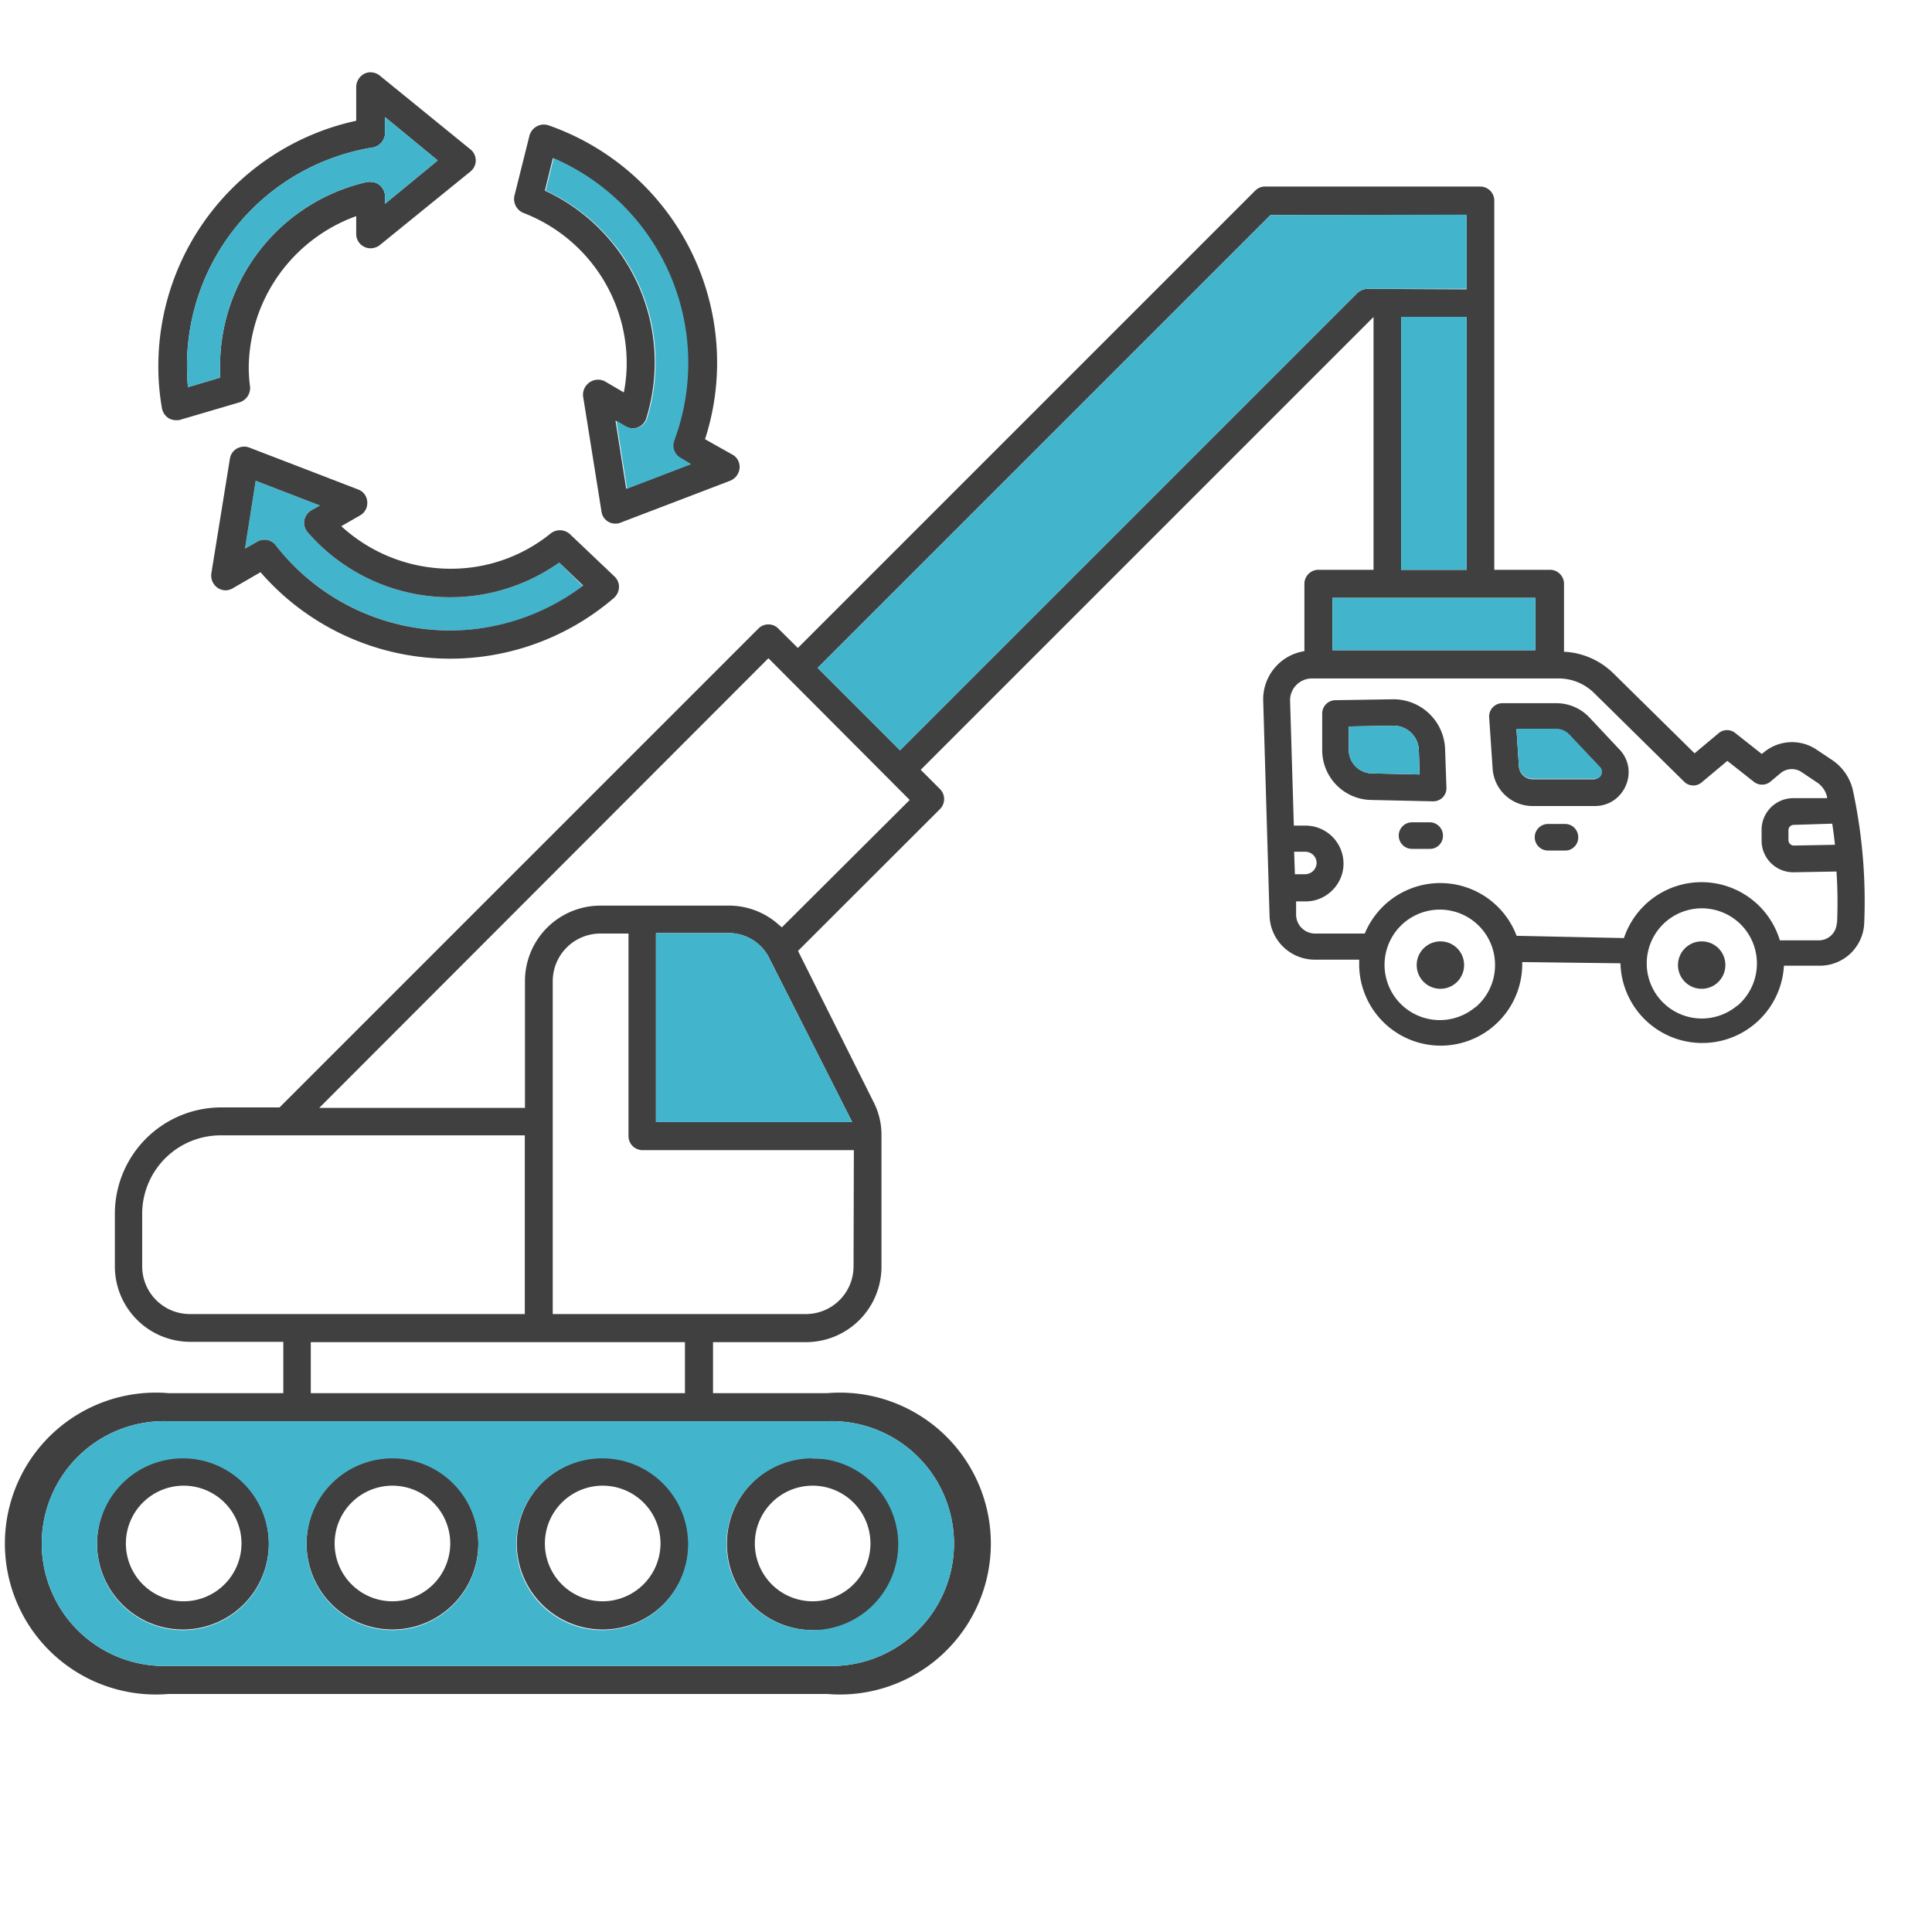 <svg xmlns="http://www.w3.org/2000/svg" viewBox="0 0 128 128"><defs><style>.cls-1{fill:#414040;}.cls-2{fill:#42b5cd;}</style></defs><g id="Icons"><path class="cls-1" d="M53.84,96.58a5.69,5.69,0,0,0-5.68,5.68A5.7,5.7,0,0,0,53.84,108a5.69,5.69,0,1,0,0-11.37Zm0,9.51a3.83,3.83,0,1,1,3.83-3.83A3.83,3.83,0,0,1,53.84,106.09Z"/><path class="cls-1" d="M39.94,96.58a5.69,5.69,0,1,0,5.68,5.68A5.69,5.69,0,0,0,39.94,96.58Zm0,9.51a3.83,3.83,0,1,1,3.82-3.83A3.84,3.84,0,0,1,39.94,106.09Z"/><path class="cls-1" d="M12.13,96.58a5.69,5.69,0,1,0,5.68,5.68A5.69,5.69,0,0,0,12.13,96.58Zm0,9.51A3.83,3.83,0,1,1,16,102.26,3.84,3.84,0,0,1,12.13,106.09Z"/><path class="cls-1" d="M26,96.58a5.69,5.69,0,1,0,5.69,5.68A5.69,5.69,0,0,0,26,96.58Zm0,9.51a3.83,3.83,0,1,1,3.83-3.83A3.84,3.84,0,0,1,26,106.09Z"/><path class="cls-1" d="M122.76,52.36a3.3,3.3,0,0,0-1.46-2.06l-1-.67a2.92,2.92,0,0,0-3.46.23l-.12.09-1.75-1.38a.86.86,0,0,0-1.1,0l-1.6,1.34-5.38-5.3a5,5,0,0,0-3.27-1.43V38.68a.93.93,0,0,0-.93-.93H99V13.29a.93.93,0,0,0-.93-.93H83.81a.91.91,0,0,0-.65.27l-30.3,30.3-1.3-1.29a.88.88,0,0,0-.65-.27.91.91,0,0,0-.66.27L18.52,73.37H14.61a7.05,7.05,0,0,0-7,7V83.9a5,5,0,0,0,5,5h6.16V92.3H11.16a10,10,0,1,0,0,19.93H54.81a10,10,0,1,0,0-19.93H47.24V88.92H53.4a5,5,0,0,0,5-5V75.27A4.77,4.77,0,0,0,57.87,73l-5-10,9.41-9.4a.94.94,0,0,0,0-1.32L61,51,91,21V37.75H87.35a.93.93,0,0,0-.93.93v4.46a3.23,3.23,0,0,0-2.73,3.27l.42,14.24a3,3,0,0,0,3,2.93l2.94,0c0,.14,0,.29,0,.43a5.4,5.4,0,0,0,10.8-.27l6.51.08a5.42,5.42,0,0,0,10.83.16l2.32,0a2.94,2.94,0,0,0,3-2.83A35.08,35.08,0,0,0,122.76,52.36Zm-1.37,2.21c.07.45.13.92.18,1.4l-2.72.05a.36.36,0,0,1-.36-.34V55a.35.35,0,0,1,.34-.35ZM12.57,87.06A3.16,3.16,0,0,1,9.42,83.9V80.42a5.2,5.2,0,0,1,5.19-5.2H34.77V87.06Zm32.81,1.86V92.3H20.59V88.92Zm9.43,5.24a8.11,8.11,0,1,1,0,16.21H11.16a8.11,8.11,0,1,1,0-16.21Zm1.74-10.25a3.16,3.16,0,0,1-3.15,3.15H36.62V65a3.16,3.16,0,0,1,3.16-3.15h1.86V75.27a.93.93,0,0,0,.93.93h14Zm-.09-9.57h-13V61.82h4.7A3,3,0,0,1,51,63.55ZM51.8,61.44l-.35-.3A4.94,4.94,0,0,0,48.2,60H39.78a5,5,0,0,0-5,5v8.4H21.15L50.91,43.61,60.27,53Zm38.79-42.3a1,1,0,0,0-.66.27l-30.3,30.3-5.46-5.46,30-30h13v4.92ZM97.17,21V37.75H92.83V21ZM88.28,39.61h13.44v3.47H88.28ZM85.74,56.43l.76,0a.75.75,0,0,1,.73.76v0a.77.77,0,0,1-.78.73l-.66,0Zm12,10.3a3.66,3.66,0,1,1,1.31-2.81A3.65,3.65,0,0,1,97.76,66.73Zm17.35-.1a3.65,3.65,0,1,1,1.31-2.81A3.67,3.67,0,0,1,115.11,66.63Zm6.6-5.47a1.19,1.19,0,0,1-1.2,1.14l-2.57,0a5.42,5.42,0,0,0-10.33-.15L100.48,62a5.41,5.41,0,0,0-10.06-.15l-3.31,0a1.26,1.26,0,0,1-1.24-1.23l0-.9.55,0a2.48,2.48,0,0,0,1.69-.59l.1-.09a2.48,2.48,0,0,0,.8-1.75,2.52,2.52,0,0,0-2.43-2.59l-.86,0-.25-8.32v0a1.45,1.45,0,0,1,1.48-1.43h16.39a3.35,3.35,0,0,1,2.31,1l5.95,5.86a.86.86,0,0,0,1.17,0l1.67-1.4,1.75,1.38a.87.87,0,0,0,1.1,0l.67-.56a1.16,1.16,0,0,1,1.38-.09l1,.67a1.58,1.58,0,0,1,.71,1,.17.17,0,0,0,0,.07l-2.28,0a2.1,2.1,0,0,0-2.06,2.1v.75a2.1,2.1,0,0,0,2.14,2.06l2.82-.05C121.76,59,121.75,60.18,121.71,61.16Z"/><rect class="cls-2" x="92.83" y="20.99" width="4.34" height="16.76"/><path class="cls-2" d="M56.46,74.34h-13V61.82h4.7A3,3,0,0,1,51,63.55Z"/><rect class="cls-2" x="88.28" y="39.61" width="13.44" height="3.47"/><path class="cls-2" d="M97.17,14.22v4.92H90.59a1,1,0,0,0-.66.27l-30.3,30.3-5.46-5.46,30-30Z"/><path class="cls-2" d="M54.81,94.16H11.16a8.11,8.11,0,1,0,0,16.21H54.81a8.11,8.11,0,1,0,0-16.21ZM12.13,108a5.69,5.69,0,1,1,5.68-5.69A5.69,5.69,0,0,1,12.13,108ZM26,108a5.69,5.69,0,1,1,5.69-5.69A5.69,5.69,0,0,1,26,108Zm13.91,0a5.69,5.69,0,1,1,5.68-5.69A5.69,5.69,0,0,1,39.94,108Zm13.9,0a5.7,5.7,0,0,1-5.68-5.69A5.69,5.69,0,1,1,53.84,108Z"/><path class="cls-1" d="M107.27,49.63l-2-2.13a3,3,0,0,0-2.16-.91H99.48a.88.88,0,0,0-.82.93l.23,3.39a2.65,2.65,0,0,0,2.73,2.49l4.11,0a2.18,2.18,0,0,0,1.36-.51,2.23,2.23,0,0,0,.63-.86A2.17,2.17,0,0,0,107.27,49.63Zm-1.58,2-4.12,0a.92.92,0,0,1-.94-.86l-.16-2.46,2.61,0a1.23,1.23,0,0,1,.89.38l2,2.12a.43.43,0,0,1,.13.3A.44.44,0,0,1,105.69,51.6Z"/><path class="cls-2" d="M106.13,51.14a.44.44,0,0,1-.44.46l-4.12,0a.92.92,0,0,1-.94-.86l-.16-2.46,2.61,0a1.23,1.23,0,0,1,.89.38l2,2.12A.43.43,0,0,1,106.13,51.14Z"/><path class="cls-1" d="M95.74,49.61a3.42,3.42,0,0,0-3.46-3.28l-3.82.06a.88.88,0,0,0-.86.88v2.42A3.3,3.3,0,0,0,90.85,53l4.08.09a.9.9,0,0,0,.59-.2l.06-.06a.86.86,0,0,0,.25-.65Zm-4.85,1.63a1.56,1.56,0,0,1-1.53-1.56V48.13l3-.05A1.67,1.67,0,0,1,94,49.67l.06,1.64Z"/><path class="cls-2" d="M94.05,51.31l-3.16-.07a1.56,1.56,0,0,1-1.53-1.56V48.13l3-.05A1.67,1.67,0,0,1,94,49.67Z"/><path class="cls-1" d="M94.73,54.48l-1.18,0h0a.88.88,0,0,0,0,1.76l1.18,0h0a.86.86,0,0,0,.87-.88A.88.88,0,0,0,94.73,54.48Z"/><path class="cls-1" d="M103.71,54.59l-1.15,0a.88.88,0,0,0,0,1.76l1.15,0a.82.82,0,0,0,.54-.2.85.85,0,0,0,.31-.69A.87.87,0,0,0,103.71,54.59Z"/><polygon class="cls-1" points="104.29 56.14 104.29 56.14 104.29 56.14 104.29 56.14"/><path class="cls-2" d="M38.64,38.85a14.7,14.7,0,0,1-20.37-2.72.93.93,0,0,0-.75-.37.91.91,0,0,0-.48.13l-.81.46.71-4.5,4.26,1.64-.57.32a1,1,0,0,0-.47.67,1,1,0,0,0,.23.79,12.5,12.5,0,0,0,16.66,2Z"/><path class="cls-1" d="M31.16,9.89,25.15,5a1,1,0,0,0-.6-.21.9.9,0,0,0-.4.09,1,1,0,0,0-.55.86V8A16.64,16.64,0,0,0,10.49,24.28a15.94,15.94,0,0,0,.24,2.77,1,1,0,0,0,.43.65,1,1,0,0,0,.5.14h.18l4.05-1.19a1,1,0,0,0,.68-1,9.91,9.91,0,0,1-.09-1.33,10.77,10.77,0,0,1,7.12-10V15.5a.94.94,0,0,0,.55.86.9.9,0,0,0,.4.09,1,1,0,0,0,.61-.21l6-4.87a.94.94,0,0,0,0-1.48ZM25.51,13.5V13a1,1,0,0,0-.36-.74,1,1,0,0,0-.6-.21h-.14l-.06,0a12.5,12.5,0,0,0-9.77,12.22c0,.25,0,.5,0,.75l-2.13.63q-.06-.69-.06-1.38A14.64,14.64,0,0,1,24.71,9.77a1,1,0,0,0,.8-.94V7.76L29,10.63Z"/><path class="cls-2" d="M25.51,13.5V13a1,1,0,0,0-.36-.74,1,1,0,0,0-.6-.21h-.14l-.06,0a12.5,12.5,0,0,0-9.77,12.22c0,.25,0,.5,0,.75l-2.13.63q-.06-.69-.06-1.38A14.64,14.64,0,0,1,24.71,9.77a1,1,0,0,0,.8-.94V7.76L29,10.63Z"/><path class="cls-1" d="M40.75,38.23l-3-2.85a1,1,0,0,0-.66-.25,1,1,0,0,0-.59.2,10.48,10.48,0,0,1-6.67,2.35,10.71,10.71,0,0,1-7.22-2.82l1.26-.72a.94.94,0,0,0,.46-.9.92.92,0,0,0-.6-.81l-7.22-2.78a1,1,0,0,0-.34-.06,1,1,0,0,0-.48.13.93.93,0,0,0-.46.68L14,38a1,1,0,0,0,.41.94.94.94,0,0,0,.54.17.92.92,0,0,0,.48-.14l1.83-1.06a16.64,16.64,0,0,0,23.42,1.7,1,1,0,0,0,.33-.7A.94.94,0,0,0,40.75,38.23Zm-10.9,3.54a14.65,14.65,0,0,1-11.58-5.64.93.93,0,0,0-.75-.37.91.91,0,0,0-.48.13l-.81.46.71-4.5,4.26,1.64-.57.32a1,1,0,0,0-.47.67,1,1,0,0,0,.23.79,12.5,12.5,0,0,0,16.66,2l1.59,1.53A14.68,14.68,0,0,1,29.85,41.77Z"/><path class="cls-1" d="M48.49,30.1l-1.78-1a16.39,16.39,0,0,0,.8-5.07A16.65,16.65,0,0,0,36.33,8.3,1.2,1.2,0,0,0,36,8.25a1,1,0,0,0-.92.73l-1,4a1,1,0,0,0,.58,1.12A10.67,10.67,0,0,1,41.52,24a9.94,9.94,0,0,1-.19,2l-1.28-.75a1,1,0,0,0-1.42,1l1.22,7.64a.92.92,0,0,0,.94.8.8.8,0,0,0,.34-.07l7.22-2.76A1,1,0,0,0,49,31,.93.93,0,0,0,48.49,30.1Zm-7,2.28-.71-4.51.65.38a1,1,0,0,0,.48.13,1,1,0,0,0,.34-.06.94.94,0,0,0,.57-.61,12.53,12.53,0,0,0-6.72-15.08l.53-2.15a14.78,14.78,0,0,1,8,18.7.94.94,0,0,0,.41,1.15l.71.42Z"/><path class="cls-2" d="M45.79,30.75l-4.25,1.63-.71-4.51.65.38a1,1,0,0,0,.48.13,1,1,0,0,0,.34-.06.94.94,0,0,0,.57-.61,12.53,12.53,0,0,0-6.72-15.08l.53-2.15a14.78,14.78,0,0,1,8,18.7.94.94,0,0,0,.41,1.15Z"/><path class="cls-1" d="M97,63.93a1.57,1.57,0,1,1-1.57-1.56A1.56,1.56,0,0,1,97,63.93Z"/><path class="cls-1" d="M114.31,63.93a1.57,1.57,0,1,1-1.57-1.56A1.56,1.56,0,0,1,114.31,63.93Z"/></g></svg>